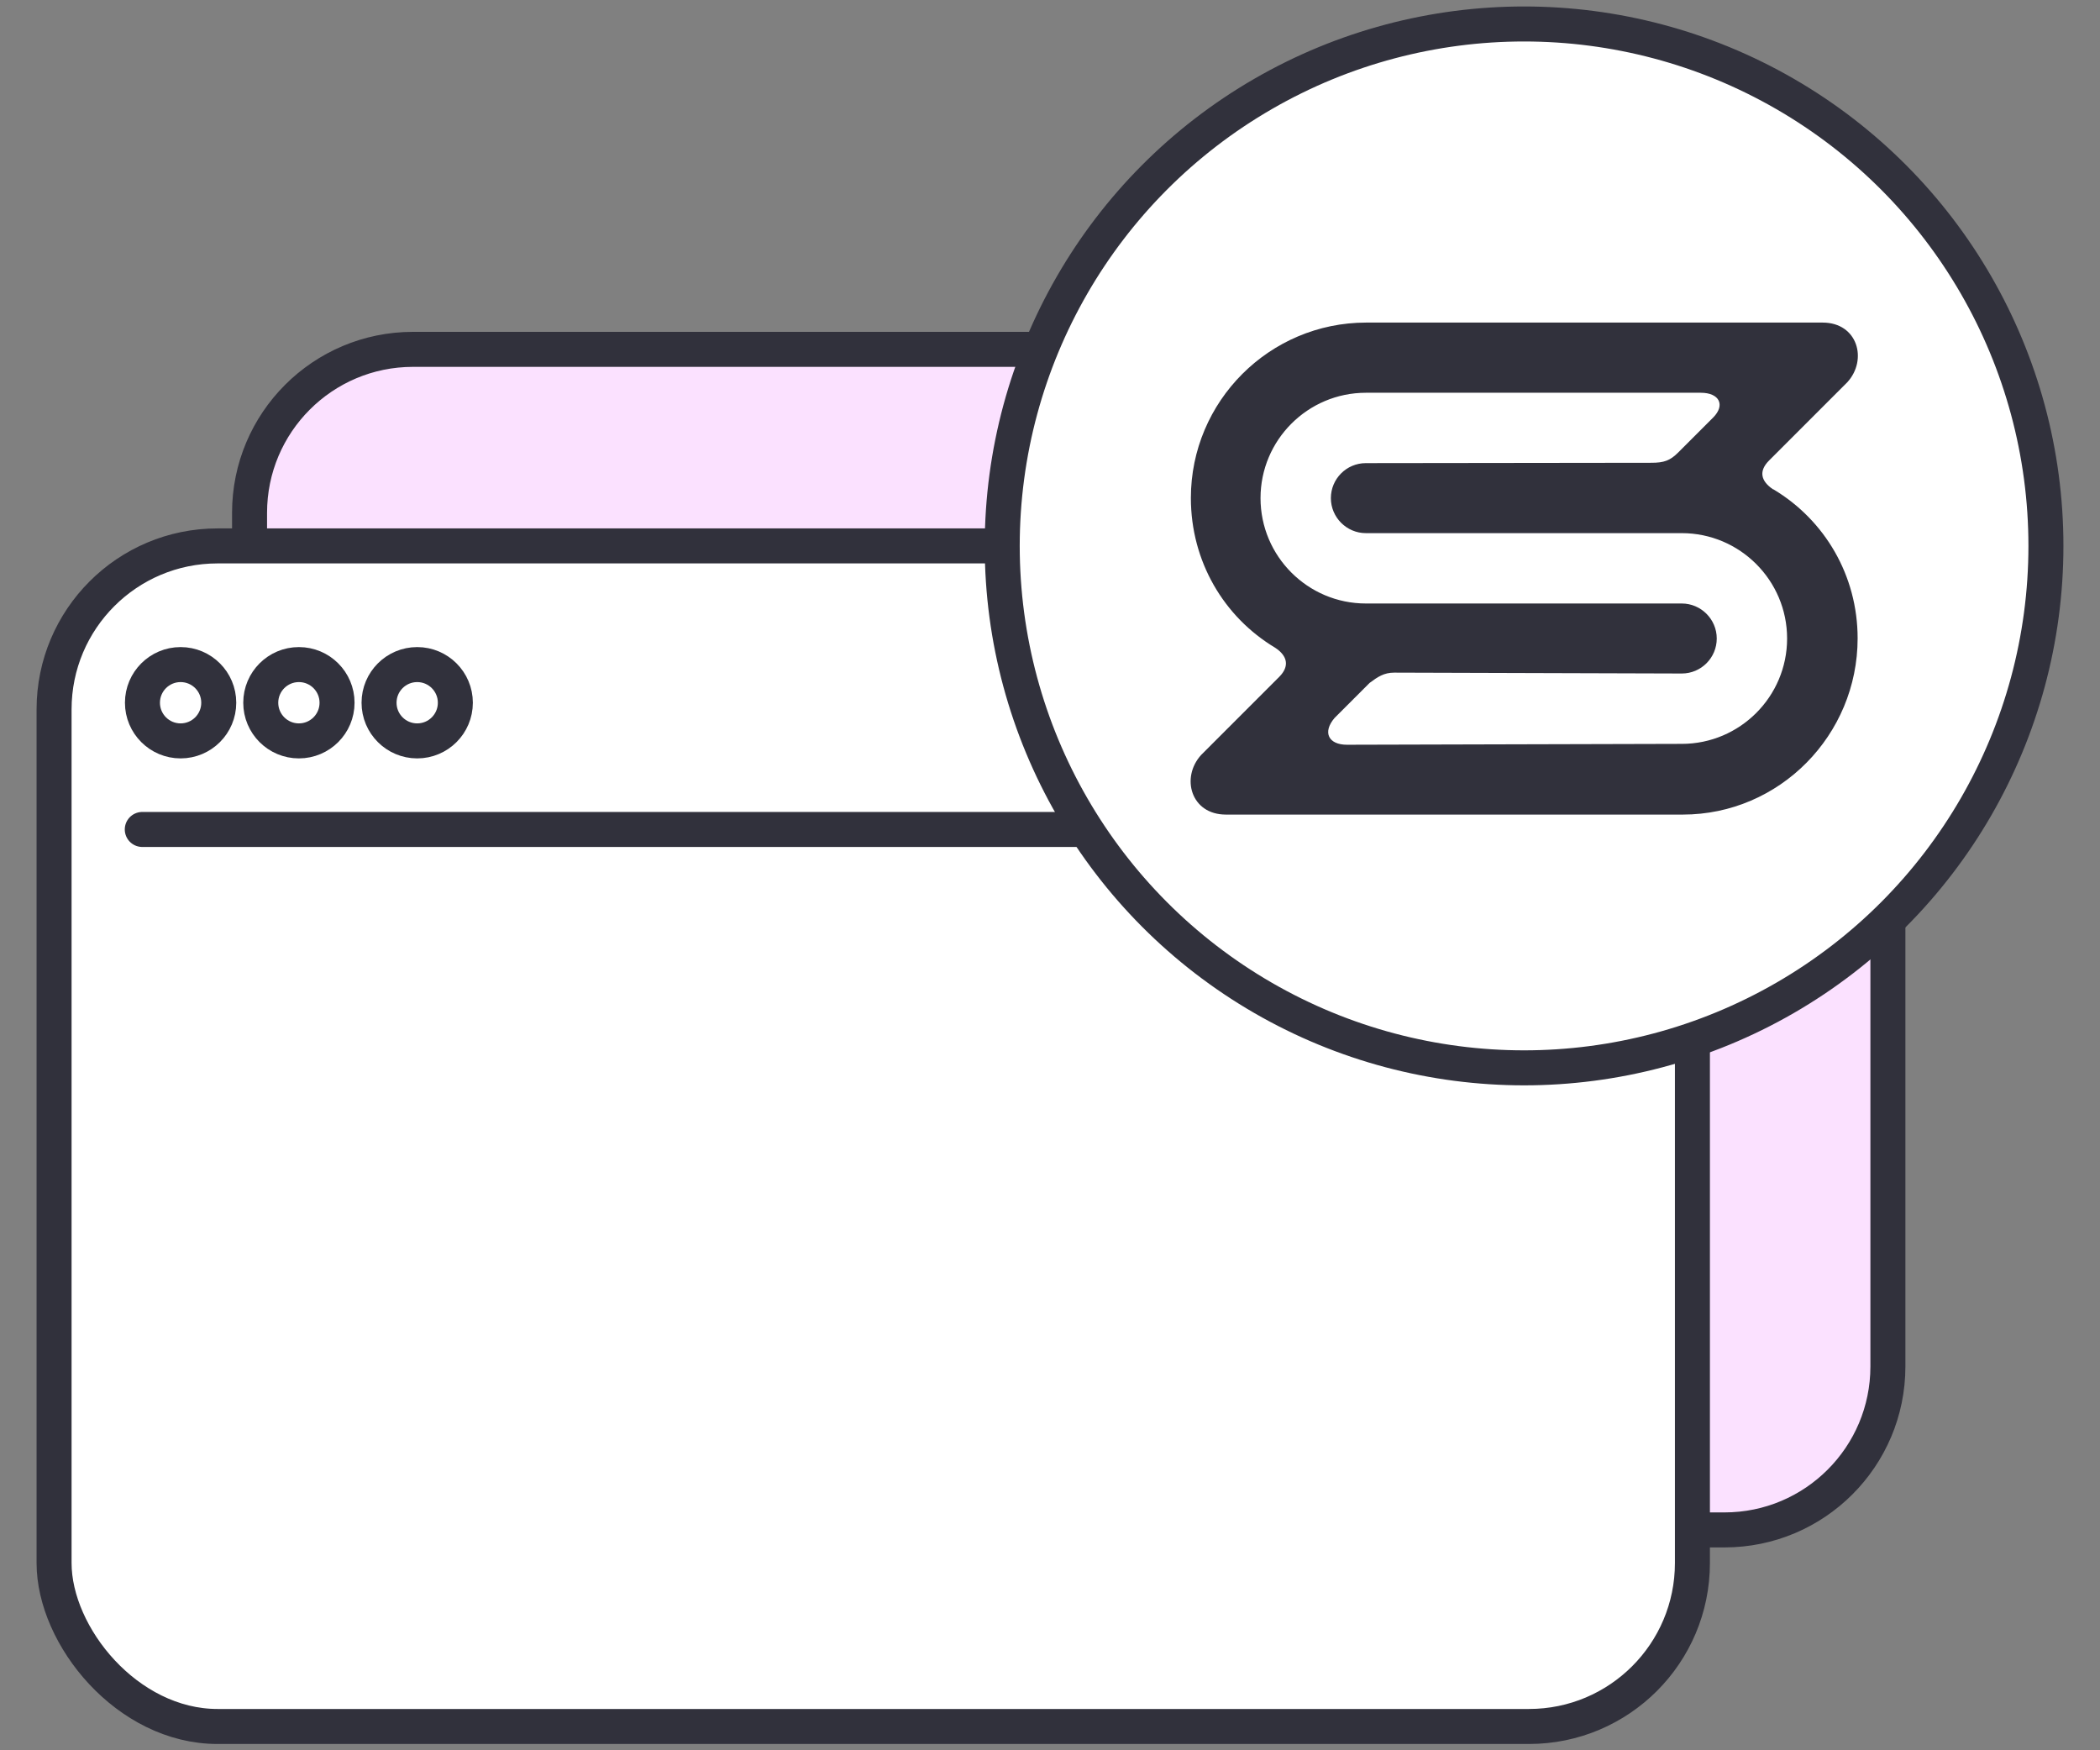 <?xml version="1.0" encoding="UTF-8"?>
<svg id="Layer_1" xmlns="http://www.w3.org/2000/svg" version="1.1" viewBox="0 0 120 100">
  <rect x="0" y="0" width="120" height="100" fill="#808080" stroke="none"/>
  <!-- Generator: Adobe Illustrator 29.3.0, SVG Export Plug-In . SVG Version: 2.1.0 Build 146)  -->
  <defs>
    <style>
      .st0 {
        fill: #31313c;
      }

      .st1 {
        fill: #fbe1ff;
      }

      .st1, .st2 {
        stroke: #31313c;
        stroke-linecap: round;
        stroke-linejoin: round;
        stroke-width: 2px;
      }

      .st2 {
        fill: #fff;
      }
    </style>
  </defs>
  <rect class="st1" x="14.26" y="19.96" width="93.62" height="67.45" rx="9.34" ry="9.34"/>
  <rect class="st2" x="3.09" y="31.19" width="93.62" height="67.45" rx="9.34" ry="9.34"/>
  <line class="st2" x1="8.13" y1="47.39" x2="92.49" y2="47.39"/>
  <g>
    <circle class="st2" cx="10.32" cy="40.15" r="2.18"/>
    <circle class="st2" cx="17.08" cy="40.15" r="2.18"/>
    <circle class="st2" cx="23.84" cy="40.15" r="2.18"/>
  </g>
  <circle class="st2" cx="87.09" cy="31.19" r="29.82"/>
  <path class="st0" d="M101.32,27.96c-.71-.48-.83-1.05-.23-1.65l4.47-4.47c1.18-1.29.59-3.41-1.41-3.41h-26.08c-5.53,0-10.02,4.5-10.02,10.02,0,3.62,1.88,6.8,4.82,8.56.71.47.82,1.06.24,1.65l-4.47,4.47c-1.18,1.29-.59,3.41,1.41,3.41h26.11c5.53,0,9.99-4.54,9.99-10.07,0-3.58-1.87-6.75-4.81-8.51ZM96.11,42.5l-19.14.05c-1.06,0-1.41-.71-.71-1.53l2-2c.47-.35.82-.59,1.41-.59l16.43.05c1.11,0,2-.9,2-2s-.9-2-2-2h-18.05c-3.32,0-6.02-2.7-6.02-6.02s2.7-6.02,6.02-6.02h19.14c1.06,0,1.41.7.71,1.41l-2,2c-.47.47-.82.59-1.53.59l-16.32.02c-1.11,0-2,.9-2,2s.9,2,2,2h18.05c3.32,0,6.02,2.7,6.02,6.02,0,3.32-2.7,6.02-6.02,6.02Z"/>
</svg>